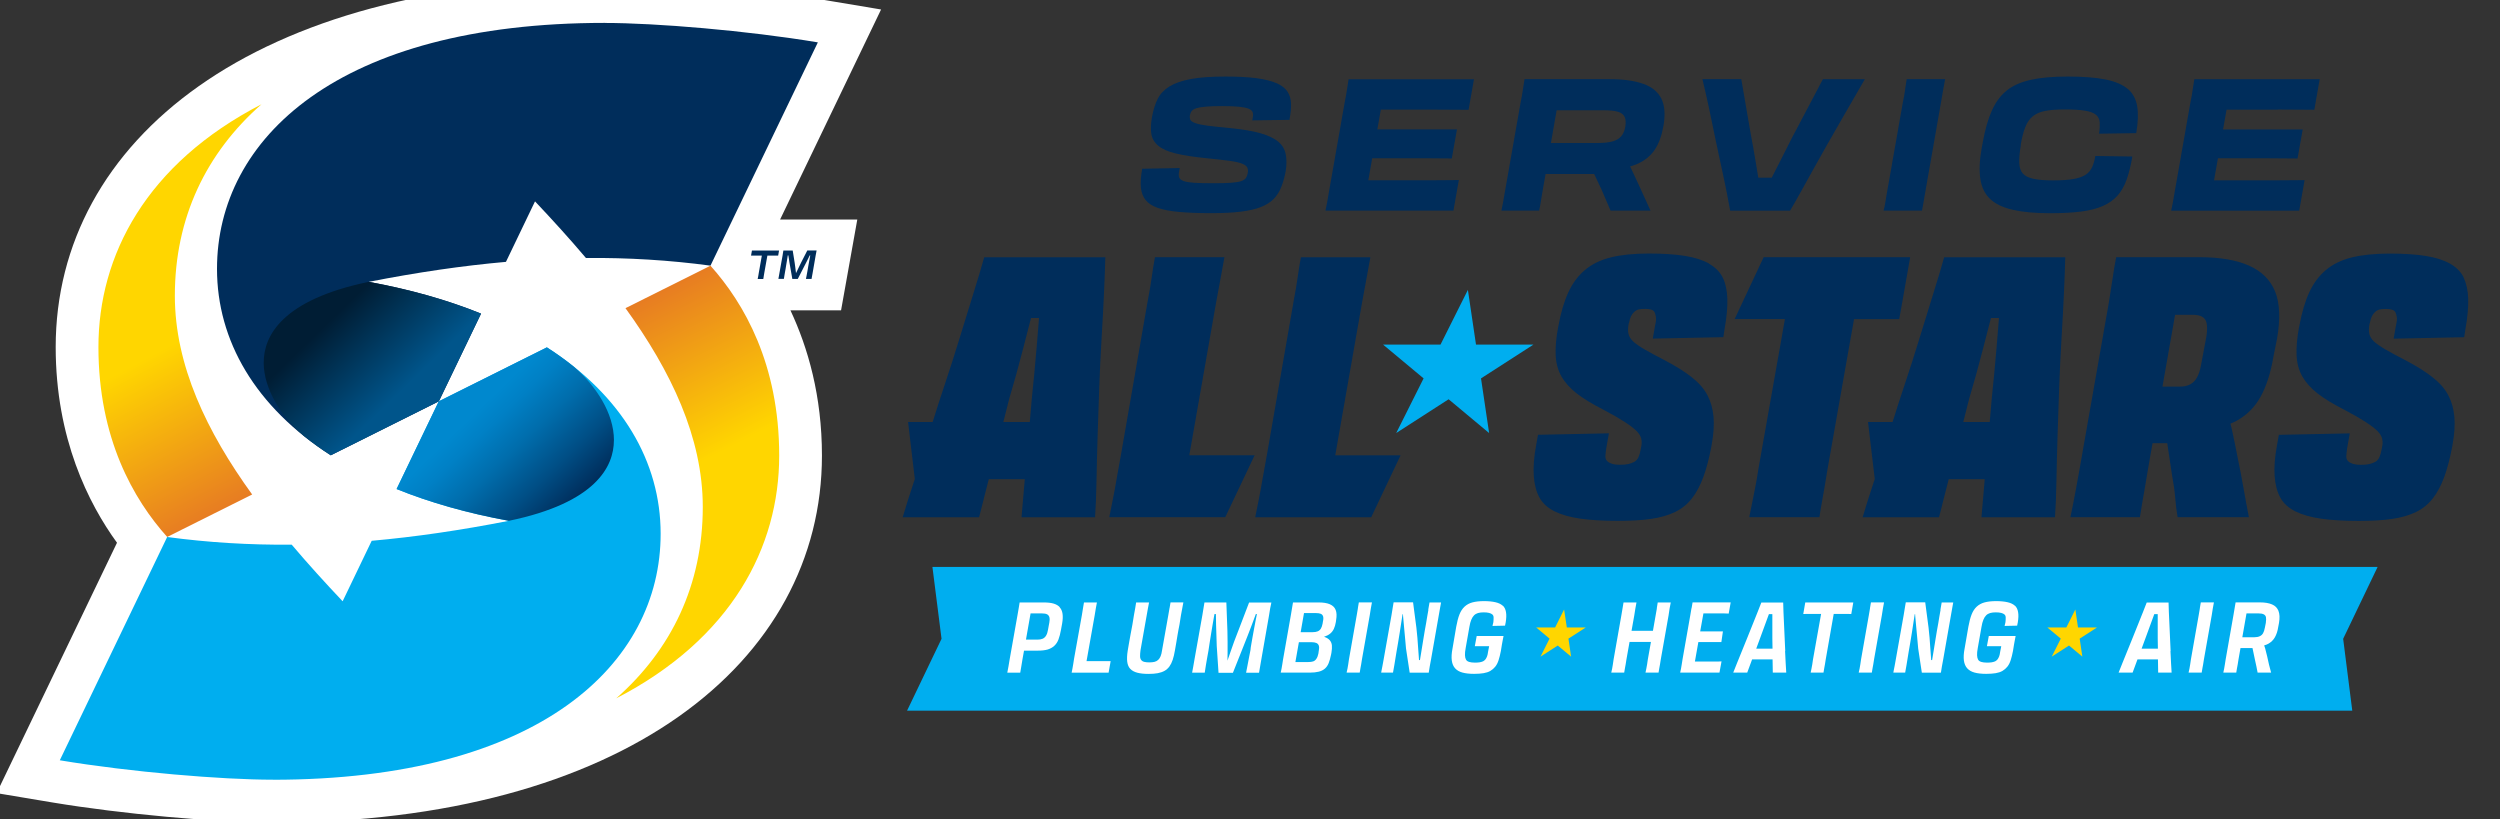 <svg width="357" height="117" viewBox="0 0 357 117" fill="none" xmlns="http://www.w3.org/2000/svg">
<rect x="0" y="0" width="357" height="117" fill="#333333" stroke="none"/>
<g clip-path="url(#clip0_709_10644)">
<path d="M182.294 11.884C181.58 11.566 180.628 11.328 179.445 11.168C178.255 11.01 176.762 10.93 174.969 10.93C172.945 10.93 171.294 11.049 170.032 11.288C168.762 11.526 167.755 11.876 166.993 12.345C166.239 12.814 165.675 13.402 165.318 14.117C164.961 14.832 164.691 15.69 164.508 16.692C164.334 17.661 164.302 18.48 164.413 19.139C164.524 19.799 164.858 20.363 165.405 20.816C165.953 21.277 166.778 21.643 167.889 21.913C169.001 22.183 170.453 22.414 172.247 22.588C173.675 22.732 174.786 22.859 175.604 22.97C176.413 23.081 177.008 23.224 177.397 23.383C177.786 23.542 178.024 23.725 178.12 23.939C178.215 24.154 178.239 24.392 178.183 24.655V24.71C178.128 24.996 178.04 25.227 177.921 25.41C177.794 25.593 177.572 25.744 177.247 25.863C176.921 25.974 176.429 26.053 175.778 26.101C175.128 26.149 174.278 26.165 173.247 26.165C172.064 26.165 171.151 26.141 170.501 26.101C169.85 26.053 169.35 25.974 169.008 25.847C168.667 25.72 168.461 25.553 168.389 25.346C168.318 25.131 168.31 24.861 168.366 24.528L168.469 23.995L163.08 24.098V24.257C162.905 25.243 162.85 26.093 162.921 26.793C162.993 27.5 163.215 28.088 163.596 28.565C163.977 29.041 164.548 29.415 165.326 29.685C166.104 29.955 167.112 30.154 168.366 30.265C169.612 30.377 171.135 30.44 172.937 30.44C174.628 30.44 176.04 30.369 177.191 30.226C178.334 30.083 179.294 29.868 180.056 29.566C180.818 29.264 181.437 28.875 181.889 28.406C182.35 27.929 182.707 27.365 182.969 26.697C183.231 26.038 183.445 25.275 183.604 24.408C183.747 23.471 183.739 22.66 183.588 21.961C183.437 21.261 183.08 20.681 182.516 20.212C181.953 19.743 181.12 19.354 180.024 19.036C178.921 18.718 177.493 18.472 175.731 18.297C174.374 18.17 173.294 18.059 172.493 17.955C171.691 17.852 171.096 17.725 170.699 17.582C170.302 17.439 170.064 17.28 169.985 17.105C169.905 16.93 169.881 16.708 169.921 16.445C169.977 16.199 170.064 15.992 170.199 15.833C170.334 15.675 170.548 15.547 170.858 15.452C171.167 15.357 171.612 15.277 172.207 15.229C172.794 15.174 173.564 15.15 174.516 15.15C175.54 15.15 176.35 15.182 176.961 15.245C177.572 15.309 178.016 15.404 178.31 15.524C178.604 15.651 178.786 15.81 178.866 16C178.945 16.191 178.961 16.422 178.905 16.692L178.826 17.192L184.159 17.113V16.954C184.318 16.143 184.381 15.412 184.358 14.761C184.334 14.109 184.159 13.545 183.842 13.068C183.524 12.591 183.008 12.194 182.294 11.876V11.884Z" fill="#002D5B"/>
<path d="M192.34 12.822C192.269 13.338 192.166 13.934 192.023 14.61L190.015 26.03C189.912 26.61 189.817 27.134 189.737 27.603C189.658 28.072 189.586 28.501 189.515 28.898C189.444 29.296 189.364 29.685 189.277 30.075H207.555L208.324 25.712C207.761 25.712 207.126 25.712 206.42 25.728C205.713 25.735 204.983 25.744 204.213 25.744H195.396L195.951 22.596H203.301C203.896 22.596 204.531 22.596 205.19 22.612C205.848 22.62 206.555 22.628 207.317 22.628L208.055 18.48H196.682L197.182 15.651H204.459C205.444 15.651 206.388 15.651 207.301 15.667C208.205 15.675 209.015 15.682 209.713 15.682L210.483 11.319H192.578C192.491 11.812 192.412 12.321 192.34 12.837V12.822Z" fill="#002D5B"/>
<path d="M234.67 11.979C233.432 11.526 231.821 11.304 229.853 11.304H217.702C217.615 11.796 217.535 12.305 217.464 12.822C217.392 13.338 217.289 13.934 217.146 14.61L215.138 26.03C215.035 26.61 214.94 27.134 214.861 27.603C214.781 28.072 214.71 28.501 214.638 28.898C214.567 29.296 214.488 29.685 214.4 30.075H219.789C219.877 29.685 219.956 29.296 220.012 28.898C220.075 28.501 220.146 28.072 220.226 27.603C220.305 27.134 220.4 26.602 220.504 26.006L220.71 24.845H227.646L228.694 27.063C228.924 27.611 229.146 28.136 229.369 28.636C229.591 29.137 229.797 29.622 229.988 30.075H235.694C235.392 29.423 235.091 28.755 234.773 28.064C234.456 27.373 234.146 26.697 233.845 26.03C233.512 25.291 233.178 24.583 232.845 23.9C232.821 23.86 232.797 23.82 232.781 23.773C233.186 23.653 233.567 23.518 233.9 23.367C234.924 22.898 235.726 22.239 236.305 21.373C236.885 20.506 237.297 19.37 237.543 17.963V17.987C237.821 16.366 237.726 15.07 237.25 14.101C236.773 13.131 235.916 12.424 234.678 11.971L234.67 11.979ZM222.297 15.746H229.004C229.9 15.746 230.591 15.818 231.067 15.969C231.543 16.119 231.853 16.366 232.004 16.708C232.154 17.049 232.186 17.494 232.099 18.043C232.011 18.607 231.829 19.068 231.543 19.418C231.258 19.767 230.853 20.022 230.313 20.18C229.773 20.339 229.051 20.419 228.131 20.419H221.472L222.289 15.738L222.297 15.746Z" fill="#002D5B"/>
<path d="M256.076 19.314C255.441 20.57 254.806 21.826 254.164 23.097C253.759 23.9 253.378 24.647 253.005 25.37H251.084C250.957 24.599 250.83 23.796 250.687 22.954C250.473 21.675 250.251 20.403 250.005 19.131L248.656 11.304H243.108C243.251 11.9 243.426 12.686 243.648 13.64C243.87 14.602 244.1 15.667 244.338 16.843C244.576 18.019 244.83 19.227 245.092 20.483C245.354 21.738 245.624 22.962 245.886 24.17C246.148 25.378 246.386 26.491 246.584 27.516C246.783 28.541 246.949 29.391 247.068 30.083H255.624C256.045 29.375 256.537 28.517 257.092 27.508C257.648 26.491 258.259 25.386 258.941 24.178C259.616 22.97 260.306 21.738 261.013 20.49C261.719 19.243 262.41 18.027 263.1 16.851C263.791 15.675 264.402 14.61 264.949 13.648C265.497 12.686 265.941 11.908 266.299 11.312H260.306L256.084 19.322L256.076 19.314Z" fill="#002D5B"/>
<path d="M272.045 12.853C271.973 13.37 271.87 13.958 271.727 14.61L269.719 26.03C269.616 26.61 269.521 27.134 269.441 27.587C269.362 28.048 269.291 28.477 269.227 28.883C269.164 29.288 269.084 29.685 268.973 30.075H274.465C274.537 29.669 274.608 29.272 274.679 28.875C274.751 28.477 274.822 28.048 274.902 27.595C274.981 27.134 275.076 26.61 275.179 26.006L277.187 14.554C277.314 13.886 277.41 13.306 277.489 12.806C277.568 12.313 277.664 11.812 277.767 11.296H272.275C272.187 11.804 272.108 12.321 272.037 12.845L272.045 12.853Z" fill="#002D5B"/>
<path d="M303.824 12.694C303.094 12.066 302.031 11.621 300.642 11.343C299.253 11.073 297.467 10.93 295.285 10.93C293.102 10.93 291.38 11.089 289.959 11.407C288.539 11.725 287.396 12.241 286.523 12.957C285.65 13.672 284.951 14.626 284.42 15.825C283.888 17.026 283.467 18.504 283.15 20.268L282.991 21.11C282.674 22.875 282.61 24.353 282.793 25.553C282.975 26.753 283.443 27.706 284.181 28.406C284.92 29.113 285.999 29.63 287.404 29.955C288.808 30.281 290.586 30.448 292.737 30.448C294.483 30.448 295.959 30.369 297.189 30.21C298.412 30.051 299.451 29.788 300.293 29.415C301.142 29.041 301.832 28.549 302.38 27.937C302.927 27.317 303.364 26.554 303.689 25.632C304.015 24.718 304.285 23.622 304.499 22.35L299.213 22.271C299.11 22.89 298.951 23.423 298.753 23.868C298.547 24.321 298.245 24.679 297.84 24.949C297.435 25.219 296.856 25.426 296.11 25.561C295.364 25.696 294.38 25.759 293.166 25.759C292.023 25.759 291.094 25.688 290.396 25.537C289.689 25.386 289.181 25.14 288.864 24.782C288.547 24.432 288.38 23.924 288.348 23.272C288.324 22.62 288.396 21.786 288.57 20.761V20.602C288.745 19.6 288.959 18.774 289.221 18.13C289.475 17.486 289.824 16.978 290.277 16.612C290.729 16.239 291.316 15.984 292.047 15.841C292.777 15.698 293.713 15.627 294.856 15.627C296.086 15.627 297.062 15.69 297.777 15.81C298.491 15.937 299.007 16.128 299.324 16.406C299.642 16.676 299.808 17.034 299.84 17.479C299.864 17.916 299.84 18.456 299.745 19.092L305.054 19.012C305.316 17.479 305.364 16.199 305.189 15.166C305.015 14.133 304.562 13.306 303.832 12.678L303.824 12.694Z" fill="#002D5B"/>
<path d="M325.231 15.643C326.215 15.643 327.159 15.643 328.072 15.659C328.977 15.667 329.786 15.675 330.485 15.675L331.254 11.312H313.35C313.262 11.804 313.183 12.313 313.112 12.829C313.04 13.346 312.937 13.942 312.794 14.617L310.786 26.038C310.683 26.618 310.588 27.142 310.508 27.611C310.429 28.08 310.358 28.509 310.286 28.906C310.215 29.304 310.135 29.693 310.048 30.083H328.326L329.096 25.72C328.532 25.72 327.897 25.72 327.191 25.735C326.485 25.744 325.754 25.751 324.985 25.751H316.167L316.723 22.604H324.072C324.667 22.604 325.302 22.604 325.961 22.62C326.62 22.628 327.326 22.636 328.088 22.636L328.826 18.488H317.453L317.953 15.659H325.231V15.643Z" fill="#002D5B"/>
<path d="M209.615 41.399L210.774 49.211H218.973L211.488 54.035L212.647 61.839L206.861 57.015L199.377 61.839L203.29 54.035L197.504 49.211H205.703L209.615 41.399Z" fill="#00AEEF"/>
<path d="M179.158 65.018L174.968 73.855H158.404C158.579 72.981 158.754 72.115 158.928 71.24C159.103 70.366 159.277 69.421 159.452 68.388C159.627 67.362 159.833 66.202 160.079 64.907L163.888 42.997C164.134 41.741 164.325 40.62 164.46 39.627C164.595 38.634 164.754 37.664 164.928 36.726H174.849C174.674 37.704 174.492 38.705 174.301 39.73C174.111 40.755 173.888 41.932 173.65 43.259L169.833 65.01H179.15L179.158 65.018ZM190.674 65.018L194.492 43.267C194.738 41.94 194.952 40.763 195.142 39.738C195.333 38.713 195.515 37.712 195.69 36.734H185.769C185.595 37.672 185.436 38.642 185.301 39.635C185.158 40.628 184.968 41.749 184.73 43.005L180.92 64.915C180.674 66.202 180.468 67.362 180.293 68.395C180.119 69.421 179.944 70.374 179.769 71.249C179.595 72.123 179.42 72.989 179.246 73.863H195.809L200 65.026H190.682L190.674 65.018ZM244.063 37.64C243.158 37.132 242.007 36.766 240.619 36.544C239.23 36.321 237.515 36.202 235.5 36.202C233.341 36.202 231.523 36.385 230.039 36.75C228.555 37.116 227.325 37.72 226.333 38.554C225.341 39.389 224.547 40.453 223.96 41.741C223.365 43.028 222.896 44.618 222.547 46.501L222.492 46.764C222.214 48.266 222.103 49.585 222.15 50.737C222.206 51.889 222.484 52.899 222.984 53.773C223.492 54.647 224.214 55.45 225.15 56.181C226.087 56.912 227.38 57.699 229.015 58.533C230.269 59.193 231.269 59.773 232.015 60.258C232.761 60.742 233.325 61.172 233.69 61.537C234.055 61.903 234.285 62.276 234.373 62.658C234.46 63.039 234.452 63.444 234.349 63.858L234.293 64.168C234.222 64.589 234.119 64.954 233.984 65.264C233.841 65.582 233.642 65.805 233.38 65.948C233.119 66.091 232.833 66.194 232.515 66.266C232.206 66.337 231.801 66.369 231.317 66.369C230.896 66.369 230.539 66.329 230.246 66.242C229.952 66.154 229.706 66.027 229.515 65.852C229.325 65.678 229.238 65.423 229.254 65.097C229.269 64.764 229.317 64.374 229.388 63.921L229.754 61.879L219.627 62.086L219.365 63.548C219.047 65.256 218.936 66.727 219.023 67.966C219.111 69.206 219.381 70.231 219.833 71.05C220.285 71.868 221 72.52 221.976 73.013C222.952 73.498 224.174 73.847 225.658 74.062C227.134 74.268 228.92 74.38 231.007 74.38C232.888 74.38 234.492 74.284 235.809 74.094C237.134 73.903 238.269 73.569 239.23 73.1C240.19 72.631 240.984 71.98 241.634 71.137C242.277 70.303 242.817 69.278 243.254 68.078C243.69 66.878 244.063 65.455 244.373 63.818L244.428 63.5C244.706 61.966 244.793 60.631 244.69 59.503C244.587 58.374 244.301 57.349 243.825 56.443C243.357 55.537 242.619 54.687 241.603 53.884C240.595 53.081 239.285 52.263 237.69 51.428C236.468 50.801 235.507 50.276 234.793 49.863C234.079 49.442 233.547 49.068 233.198 48.742C232.849 48.408 232.634 48.051 232.547 47.669C232.46 47.288 232.468 46.819 232.571 46.255L232.627 46.096C232.698 45.715 232.793 45.397 232.912 45.158C233.031 44.912 233.19 44.705 233.38 44.53C233.571 44.355 233.777 44.244 234.007 44.189C234.23 44.133 234.523 44.109 234.873 44.109C235.254 44.109 235.563 44.141 235.785 44.212C236.007 44.284 236.166 44.395 236.254 44.554C236.341 44.713 236.412 44.936 236.46 45.238C236.507 45.54 236.484 45.889 236.38 46.31L236.015 48.353L246.095 48.146L246.301 46.787C246.579 45.222 246.698 43.839 246.666 42.655C246.627 41.471 246.412 40.469 246.015 39.651C245.611 38.832 244.96 38.173 244.055 37.664L244.063 37.64ZM271.214 45.563L272.777 36.726H251.849L247.706 45.563H254.888L251.103 66.949C250.96 67.887 250.817 68.753 250.658 69.54C250.5 70.327 250.357 71.066 250.214 71.765C250.071 72.464 249.936 73.164 249.793 73.855H259.817C259.92 73.124 260.031 72.425 260.158 71.765C260.277 71.105 260.412 70.374 260.547 69.572C260.69 68.769 260.825 67.919 260.968 67.013L264.754 45.571H271.206L271.214 45.563ZM324.642 50.952C324.261 53.217 323.658 55.1 322.841 56.602C322.023 58.104 320.873 59.264 319.396 60.083C319.119 60.234 318.817 60.369 318.507 60.496C318.571 60.734 318.634 60.981 318.69 61.227C318.968 62.467 319.246 63.818 319.523 65.28C319.833 66.782 320.127 68.276 320.388 69.778C320.65 71.28 320.904 72.639 321.142 73.855H310.96C310.817 73.052 310.706 72.131 310.619 71.082C310.531 70.033 310.38 68.976 310.174 67.895L309.484 63.293H307.381L306.73 67.005C306.587 67.911 306.452 68.753 306.309 69.54C306.166 70.327 306.039 71.066 305.92 71.765C305.801 72.464 305.682 73.164 305.579 73.855H295.658C295.801 73.156 295.936 72.464 296.079 71.765C296.222 71.066 296.357 70.327 296.5 69.54C296.634 68.753 296.793 67.895 296.968 66.949L301.142 43.211C301.349 41.924 301.531 40.748 301.69 39.683C301.849 38.618 302.007 37.632 302.19 36.726H314.047C316.968 36.726 319.341 37.124 321.15 37.926C322.96 38.729 324.206 39.961 324.88 41.614C325.555 43.267 325.658 45.508 325.166 48.337L324.642 50.952ZM313.73 53.908C313.976 53.471 314.166 52.891 314.301 52.16L315.087 47.979C315.19 47.217 315.198 46.612 315.111 46.175C315.023 45.738 314.817 45.428 314.484 45.238C314.15 45.047 313.69 44.952 313.103 44.952H310.603L308.801 55.203H311.373C311.896 55.203 312.357 55.1 312.754 54.885C313.15 54.679 313.476 54.353 313.722 53.916L313.73 53.908ZM351.825 39.635C351.42 38.816 350.769 38.157 349.865 37.648C348.96 37.14 347.809 36.774 346.42 36.551C345.031 36.329 343.317 36.21 341.301 36.21C339.142 36.21 337.325 36.393 335.841 36.758C334.357 37.124 333.127 37.728 332.134 38.562C331.142 39.397 330.349 40.462 329.761 41.749C329.166 43.036 328.698 44.626 328.349 46.509L328.293 46.771C328.015 48.273 327.904 49.593 327.952 50.745C328.007 51.897 328.285 52.907 328.785 53.781C329.293 54.655 330.015 55.458 330.952 56.189C331.888 56.92 333.182 57.707 334.817 58.541C336.071 59.201 337.071 59.781 337.817 60.266C338.563 60.75 339.127 61.179 339.492 61.545C339.857 61.911 340.087 62.284 340.174 62.666C340.261 63.047 340.254 63.452 340.15 63.866L340.095 64.176C340.023 64.597 339.92 64.962 339.785 65.272C339.642 65.59 339.444 65.813 339.182 65.956C338.92 66.099 338.634 66.202 338.317 66.274C338.007 66.345 337.603 66.377 337.119 66.377C336.698 66.377 336.341 66.337 336.047 66.25C335.754 66.162 335.507 66.035 335.317 65.86C335.127 65.686 335.039 65.431 335.055 65.105C335.071 64.772 335.119 64.382 335.182 63.929L335.547 61.887L325.42 62.093L325.158 63.556C324.841 65.264 324.73 66.734 324.817 67.974C324.904 69.214 325.174 70.239 325.627 71.058C326.079 71.876 326.793 72.528 327.769 73.021C328.746 73.505 329.968 73.855 331.452 74.07C332.928 74.276 334.714 74.388 336.801 74.388C338.682 74.388 340.285 74.292 341.603 74.102C342.928 73.911 344.063 73.577 345.023 73.108C345.984 72.639 346.777 71.987 347.428 71.145C348.071 70.311 348.611 69.285 349.047 68.085C349.484 66.885 349.857 65.463 350.166 63.826L350.222 63.508C350.5 61.974 350.587 60.639 350.484 59.511C350.381 58.382 350.095 57.357 349.619 56.451C349.15 55.545 348.412 54.695 347.396 53.892C346.388 53.089 345.079 52.271 343.484 51.436C342.261 50.809 341.301 50.284 340.587 49.871C339.873 49.45 339.341 49.076 338.992 48.75C338.642 48.416 338.428 48.059 338.341 47.677C338.254 47.296 338.261 46.827 338.365 46.263L338.42 46.104C338.492 45.722 338.587 45.404 338.706 45.166C338.825 44.92 338.984 44.713 339.174 44.538C339.365 44.364 339.571 44.252 339.801 44.197C340.023 44.141 340.317 44.117 340.666 44.117C341.047 44.117 341.357 44.149 341.579 44.22C341.801 44.292 341.96 44.403 342.047 44.562C342.134 44.721 342.206 44.944 342.254 45.246C342.309 45.54 342.277 45.897 342.174 46.319L341.809 48.361L351.888 48.154L352.095 46.795C352.373 45.23 352.492 43.847 352.46 42.663C352.42 41.479 352.206 40.477 351.809 39.659L351.825 39.635ZM157.841 36.734C157.809 38.093 157.746 39.746 157.658 41.701C157.571 43.656 157.46 45.794 157.317 48.13C157.174 50.467 157.063 52.827 156.976 55.219C156.888 57.603 156.809 59.964 156.738 62.276C156.666 64.597 156.619 66.75 156.579 68.737C156.547 70.724 156.476 72.433 156.373 73.863H145.873L146.341 68.427H141.198L139.817 73.863H128.904C129.325 72.433 129.865 70.724 130.523 68.737C130.563 68.626 130.595 68.515 130.634 68.403L129.674 60.266H133.182C133.698 58.597 134.238 56.92 134.809 55.219C135.611 52.835 136.365 50.467 137.079 48.13C137.793 45.794 138.452 43.648 139.063 41.701C139.674 39.746 140.166 38.093 140.547 36.734H157.833H157.841ZM148.373 45.413H147.23C146.857 46.835 146.484 48.289 146.095 49.807C145.468 52.247 144.809 54.639 144.111 56.968L143.277 60.266H147.055L147.349 56.817C147.595 54.512 147.817 52.144 148.023 49.704C148.15 48.218 148.261 46.803 148.373 45.413ZM294.92 36.734C294.888 38.093 294.825 39.746 294.738 41.701C294.65 43.656 294.539 45.794 294.396 48.13C294.254 50.467 294.142 52.827 294.055 55.219C293.968 57.603 293.888 59.964 293.817 62.276C293.746 64.597 293.698 66.75 293.658 68.737C293.627 70.724 293.555 72.433 293.452 73.863H282.952L283.42 68.427H278.277L276.896 73.863H265.984C266.404 72.433 266.944 70.724 267.603 68.737C267.642 68.626 267.674 68.515 267.714 68.403L266.754 60.266H270.261C270.777 58.597 271.317 56.92 271.888 55.219C272.69 52.835 273.444 50.467 274.158 48.13C274.873 45.794 275.531 43.648 276.142 41.701C276.754 39.746 277.246 38.093 277.627 36.734H294.912H294.92ZM285.452 45.413H284.309C283.936 46.835 283.563 48.289 283.174 49.807C282.547 52.247 281.888 54.639 281.19 56.968L280.357 60.266H284.134L284.428 56.817C284.674 54.512 284.896 52.144 285.103 49.704C285.23 48.218 285.341 46.803 285.452 45.413Z" fill="#002D5B"/>
<path d="M335.904 101.479H129.531L134.452 91.219L133.15 80.96H339.523L334.603 91.219L335.904 101.479Z" fill="#00AEEF"/>
<path d="M151.333 86.706C151.118 86.467 150.817 86.3 150.444 86.189C150.071 86.078 149.595 86.03 149.015 86.03H145.603C145.563 86.3 145.523 86.578 145.468 86.865C145.412 87.151 145.365 87.469 145.301 87.826L144.174 94.184C144.118 94.573 144.063 94.907 144.007 95.185C143.952 95.471 143.896 95.757 143.841 96.059H145.69C145.738 95.733 145.785 95.431 145.841 95.169C145.888 94.907 145.944 94.589 145.999 94.208L146.23 92.912H148.198C148.761 92.912 149.23 92.857 149.595 92.753C149.96 92.642 150.277 92.475 150.539 92.237C150.801 91.998 151.007 91.696 151.15 91.315C151.293 90.933 151.412 90.48 151.507 89.948L151.674 89.034C151.769 88.486 151.785 88.025 151.73 87.643C151.674 87.262 151.539 86.952 151.317 86.721L151.333 86.706ZM149.825 88.994L149.658 89.924C149.603 90.274 149.507 90.552 149.38 90.766C149.253 90.981 149.087 91.124 148.888 91.212C148.682 91.299 148.436 91.339 148.15 91.339H146.507L147.166 87.596H148.801C149.111 87.596 149.349 87.635 149.523 87.723C149.69 87.81 149.801 87.953 149.857 88.152C149.904 88.359 149.904 88.637 149.833 88.994H149.825Z" fill="white"/>
<path d="M157.506 94.414H155.157L156.324 87.85C156.379 87.484 156.435 87.159 156.483 86.872C156.538 86.586 156.586 86.308 156.641 86.03H154.792C154.745 86.3 154.697 86.586 154.649 86.872C154.602 87.159 154.554 87.484 154.491 87.85L153.379 94.049C153.34 94.335 153.3 94.581 153.26 94.812C153.221 95.034 153.181 95.249 153.149 95.455C153.118 95.654 153.078 95.861 153.03 96.059H158.308L158.602 94.406C158.411 94.406 158.229 94.406 158.038 94.406C157.848 94.406 157.673 94.406 157.506 94.406V94.414Z" fill="white"/>
<path d="M167.009 86.833C166.953 87.135 166.898 87.476 166.834 87.85L165.945 92.849C165.898 93.198 165.826 93.484 165.739 93.699C165.652 93.921 165.533 94.096 165.382 94.239C165.231 94.374 165.048 94.47 164.85 94.517C164.644 94.565 164.398 94.589 164.104 94.589C163.834 94.589 163.596 94.565 163.406 94.517C163.215 94.47 163.064 94.382 162.961 94.239C162.858 94.104 162.802 93.921 162.802 93.699C162.802 93.476 162.818 93.19 162.866 92.849L163.755 87.834C163.81 87.476 163.874 87.151 163.929 86.849C163.993 86.547 164.048 86.276 164.088 86.03H162.239C162.215 86.268 162.168 86.531 162.112 86.825C162.056 87.119 161.993 87.46 161.929 87.834L161.707 89.193C161.66 89.431 161.612 89.67 161.572 89.916C161.533 90.162 161.477 90.433 161.421 90.719C161.366 91.013 161.302 91.339 161.247 91.696C161.183 92.054 161.12 92.451 161.041 92.896C160.937 93.548 160.914 94.088 160.969 94.51C161.025 94.939 161.175 95.28 161.414 95.527C161.652 95.773 161.993 95.956 162.421 96.067C162.85 96.178 163.382 96.234 164.001 96.234C164.509 96.234 164.953 96.202 165.326 96.131C165.699 96.059 166.025 95.948 166.295 95.797C166.564 95.646 166.795 95.439 166.985 95.185C167.175 94.923 167.334 94.605 167.461 94.224C167.588 93.842 167.691 93.397 167.779 92.888C167.866 92.443 167.929 92.046 167.985 91.696C168.033 91.347 168.088 91.021 168.144 90.727C168.199 90.433 168.247 90.171 168.287 89.924C168.326 89.678 168.374 89.439 168.429 89.201L168.644 87.842C168.715 87.476 168.779 87.135 168.834 86.825C168.882 86.515 168.937 86.245 168.985 86.022H167.152C167.112 86.26 167.072 86.523 167.017 86.825L167.009 86.833Z" fill="white"/>
<path d="M176.807 90.123C176.608 90.623 176.418 91.132 176.22 91.657C176.029 92.181 175.847 92.682 175.688 93.166C175.545 93.588 175.41 93.977 175.283 94.343C175.291 93.977 175.299 93.588 175.299 93.159C175.299 92.666 175.299 92.165 175.299 91.649C175.299 91.132 175.283 90.615 175.275 90.099L175.124 86.03H171.997C171.95 86.324 171.902 86.602 171.855 86.88C171.807 87.151 171.759 87.476 171.696 87.858L170.569 94.184C170.505 94.573 170.442 94.907 170.394 95.193C170.339 95.479 170.291 95.773 170.235 96.059H172.037C172.085 95.718 172.14 95.36 172.204 94.978C172.267 94.597 172.331 94.231 172.394 93.874C172.458 93.516 172.513 93.198 172.569 92.912C172.616 92.562 172.672 92.197 172.735 91.808C172.799 91.418 172.862 91.021 172.926 90.615C172.989 90.202 173.053 89.805 173.124 89.415C173.196 89.026 173.259 88.653 173.315 88.303C173.347 88.08 173.386 87.89 173.426 87.691H173.632C173.632 87.691 173.632 87.747 173.632 87.786C173.632 88.223 173.648 88.692 173.656 89.201C173.664 89.702 173.68 90.21 173.704 90.727C173.728 91.243 173.743 91.744 173.751 92.245L174.005 96.075H176.061L177.585 92.245C177.791 91.744 177.997 91.235 178.188 90.719C178.386 90.202 178.577 89.694 178.775 89.193C178.966 88.692 179.14 88.223 179.299 87.778C179.307 87.747 179.323 87.723 179.331 87.691H179.489C179.442 87.937 179.386 88.184 179.331 88.462C179.259 88.851 179.18 89.257 179.101 89.678C179.021 90.099 178.95 90.504 178.878 90.894C178.815 91.283 178.751 91.649 178.688 91.982C178.624 92.316 178.585 92.594 178.569 92.825C178.505 93.151 178.434 93.508 178.362 93.882C178.291 94.255 178.22 94.629 178.148 95.002C178.077 95.376 178.005 95.733 177.942 96.067H179.791C179.847 95.765 179.894 95.471 179.942 95.185C179.982 94.899 180.045 94.565 180.116 94.176L181.22 87.866C181.275 87.492 181.331 87.166 181.378 86.888C181.426 86.618 181.489 86.332 181.553 86.038H178.37L176.807 90.131V90.123Z" fill="white"/>
<path d="M189.917 86.292C189.512 86.118 188.981 86.03 188.322 86.03H184.639C184.592 86.3 184.544 86.586 184.497 86.872C184.449 87.159 184.393 87.492 184.33 87.866L183.219 94.176C183.179 94.43 183.147 94.668 183.108 94.883C183.068 95.098 183.036 95.304 183.005 95.487C182.973 95.678 182.933 95.861 182.885 96.051H187.044C187.536 96.051 187.957 96.004 188.314 95.916C188.671 95.829 188.965 95.678 189.195 95.479C189.425 95.28 189.608 95.01 189.735 94.692C189.862 94.367 189.981 93.961 190.076 93.484L190.132 93.19C190.195 92.801 190.219 92.467 190.195 92.181C190.171 91.895 190.076 91.649 189.909 91.45C189.743 91.251 189.505 91.092 189.187 90.973C189.147 90.957 189.092 90.949 189.052 90.933C189.076 90.933 189.1 90.925 189.116 90.918C189.449 90.806 189.727 90.663 189.949 90.48C190.171 90.298 190.346 90.067 190.473 89.805C190.6 89.535 190.695 89.209 190.759 88.827L190.798 88.541C190.901 87.945 190.878 87.469 190.735 87.103C190.592 86.737 190.314 86.467 189.909 86.292H189.917ZM188.608 87.651C188.774 87.723 188.886 87.85 188.941 88.025C188.989 88.207 188.989 88.438 188.917 88.732L188.862 89.074C188.806 89.368 188.719 89.598 188.616 89.773C188.505 89.948 188.362 90.075 188.171 90.155C187.981 90.234 187.743 90.274 187.449 90.274H185.735L186.211 87.548H187.925C188.211 87.548 188.433 87.58 188.6 87.651H188.608ZM188.322 92.912L188.266 93.333C188.203 93.643 188.108 93.89 187.981 94.073C187.862 94.255 187.711 94.382 187.528 94.446C187.354 94.51 187.108 94.541 186.798 94.541H184.981L185.481 91.704H187.266C187.576 91.704 187.814 91.744 187.989 91.823C188.155 91.903 188.274 92.03 188.33 92.205C188.385 92.38 188.385 92.61 188.33 92.904L188.322 92.912Z" fill="white"/>
<path d="M193.907 86.872C193.859 87.159 193.804 87.484 193.74 87.858L192.629 94.168C192.59 94.422 192.558 94.653 192.526 94.867C192.494 95.082 192.455 95.28 192.423 95.471C192.383 95.662 192.344 95.853 192.296 96.043H194.169C194.201 95.853 194.232 95.662 194.264 95.471C194.304 95.28 194.336 95.074 194.375 94.867C194.415 94.653 194.447 94.422 194.486 94.168L195.597 87.882C195.653 87.508 195.709 87.174 195.756 86.88C195.804 86.586 195.859 86.3 195.915 86.022H194.042C193.994 86.308 193.947 86.586 193.899 86.872H193.907Z" fill="white"/>
<path d="M203.977 87.079C203.921 87.413 203.857 87.739 203.802 88.064C203.738 88.382 203.691 88.692 203.651 88.978C203.596 89.272 203.532 89.622 203.461 90.035C203.389 90.449 203.318 90.894 203.238 91.378C203.167 91.855 203.088 92.332 203.008 92.801C202.929 93.27 202.857 93.707 202.794 94.104C202.786 94.16 202.778 94.2 202.77 94.255H202.635C202.627 94.112 202.619 93.961 202.603 93.802C202.564 93.405 202.532 92.976 202.508 92.507C202.484 92.038 202.453 91.569 202.405 91.084C202.357 90.608 202.31 90.123 202.262 89.646L201.786 86.014H199.008C198.961 86.308 198.913 86.586 198.865 86.865C198.818 87.135 198.77 87.46 198.707 87.842L197.58 94.184C197.54 94.374 197.508 94.549 197.484 94.716C197.461 94.883 197.437 95.034 197.397 95.185C197.365 95.328 197.334 95.479 197.31 95.622C197.286 95.765 197.262 95.908 197.23 96.051H198.921C198.984 95.678 199.048 95.32 199.111 94.978C199.175 94.637 199.223 94.311 199.27 94.001C199.318 93.691 199.365 93.397 199.413 93.127C199.477 92.753 199.556 92.324 199.635 91.839C199.723 91.362 199.802 90.854 199.881 90.337C199.961 89.813 200.04 89.312 200.111 88.835C200.175 88.422 200.23 88.049 200.286 87.707H200.342C200.35 87.818 200.357 87.929 200.365 88.056C200.405 88.494 200.445 88.963 200.492 89.463C200.54 89.964 200.588 90.472 200.635 91.005C200.683 91.529 200.73 92.062 200.778 92.602L201.302 96.059H204.024C204.072 95.749 204.119 95.447 204.167 95.161C204.215 94.875 204.278 94.549 204.35 94.176L205.461 87.85C205.524 87.46 205.588 87.135 205.635 86.856C205.683 86.578 205.738 86.3 205.786 86.03H204.135C204.072 86.396 204.008 86.745 203.953 87.079H203.977Z" fill="white"/>
<path d="M214.579 86.491C214.341 86.268 213.999 86.102 213.547 85.998C213.095 85.895 212.547 85.839 211.912 85.839C211.277 85.839 210.706 85.903 210.261 86.022C209.817 86.141 209.444 86.348 209.142 86.626C208.833 86.912 208.595 87.278 208.412 87.739C208.23 88.2 208.079 88.78 207.952 89.479L207.42 92.602C207.285 93.286 207.253 93.866 207.317 94.327C207.38 94.788 207.539 95.161 207.793 95.439C208.055 95.725 208.396 95.924 208.841 96.043C209.285 96.163 209.833 96.226 210.499 96.226C211.015 96.226 211.468 96.194 211.849 96.131C212.23 96.067 212.555 95.964 212.825 95.805C213.095 95.646 213.325 95.447 213.523 95.201C213.722 94.955 213.88 94.645 213.999 94.271C214.118 93.898 214.23 93.461 214.325 92.96C214.372 92.642 214.42 92.364 214.46 92.125C214.499 91.887 214.539 91.672 214.579 91.466C214.618 91.267 214.658 91.053 214.706 90.822H210.872L210.603 92.276H212.65L212.491 93.095C212.46 93.341 212.42 93.548 212.357 93.715C212.293 93.882 212.214 94.033 212.126 94.152C212.031 94.271 211.912 94.367 211.777 94.438C211.634 94.502 211.468 94.549 211.277 94.581C211.087 94.613 210.857 94.621 210.595 94.621C210.285 94.621 210.023 94.589 209.809 94.525C209.595 94.462 209.436 94.359 209.349 94.2C209.261 94.041 209.206 93.834 209.198 93.564C209.182 93.294 209.222 92.952 209.301 92.523L209.833 89.503C209.896 89.106 209.984 88.78 210.095 88.51C210.206 88.239 210.333 88.033 210.491 87.874C210.65 87.715 210.833 87.612 211.063 87.54C211.285 87.476 211.555 87.445 211.864 87.445C212.174 87.445 212.436 87.469 212.642 87.524C212.849 87.58 213.007 87.651 213.118 87.754C213.23 87.858 213.285 88.001 213.285 88.184C213.285 88.367 213.285 88.589 213.253 88.843L213.126 89.384L214.92 89.344L215.015 88.867C215.11 88.287 215.126 87.794 215.055 87.405C214.991 87.016 214.841 86.706 214.603 86.483L214.579 86.491Z" fill="white"/>
<path d="M236.603 86.872C236.547 87.159 236.492 87.484 236.428 87.858L236.04 90.075H232.984L233.373 87.89C233.428 87.516 233.484 87.182 233.532 86.888C233.587 86.594 233.635 86.308 233.69 86.03H231.841C231.794 86.316 231.746 86.594 231.698 86.88C231.651 87.166 231.595 87.492 231.532 87.866L230.42 94.176C230.381 94.43 230.349 94.661 230.317 94.875C230.286 95.09 230.246 95.288 230.214 95.479C230.174 95.67 230.135 95.861 230.087 96.051H231.936C231.968 95.861 232 95.67 232.032 95.479C232.071 95.288 232.103 95.082 232.143 94.875C232.182 94.661 232.214 94.43 232.254 94.176L232.698 91.672H235.754L235.309 94.176C235.27 94.43 235.238 94.661 235.206 94.875C235.174 95.09 235.135 95.288 235.095 95.479C235.055 95.67 235.016 95.861 234.976 96.051H236.841C236.873 95.861 236.905 95.67 236.936 95.479C236.976 95.288 237.008 95.082 237.047 94.875C237.087 94.661 237.119 94.43 237.159 94.176L238.27 87.89C238.325 87.516 238.381 87.182 238.42 86.888C238.468 86.594 238.524 86.308 238.587 86.03H236.722C236.682 86.316 236.643 86.594 236.587 86.88L236.603 86.872Z" fill="white"/>
<path d="M241.541 86.865C241.494 87.151 241.438 87.484 241.374 87.858L240.263 94.168C240.224 94.422 240.192 94.661 240.152 94.875C240.113 95.09 240.081 95.296 240.049 95.479C240.017 95.67 239.978 95.853 239.93 96.043H245.541L245.835 94.446C245.66 94.454 245.47 94.462 245.271 94.47C245.073 94.47 244.867 94.47 244.66 94.47C244.454 94.47 244.224 94.47 243.994 94.47C243.763 94.47 243.541 94.47 243.327 94.47H242.033L242.525 91.688H244.779C244.954 91.688 245.128 91.688 245.303 91.688C245.47 91.688 245.644 91.688 245.811 91.688L246.033 90.162H242.787L243.248 87.596H244.668C244.922 87.596 245.184 87.596 245.454 87.596C245.724 87.596 245.978 87.596 246.216 87.596C246.454 87.596 246.668 87.612 246.859 87.62L247.144 86.022H241.7C241.652 86.292 241.605 86.578 241.557 86.865H241.541Z" fill="white"/>
<path d="M254.933 92.976C254.901 92.348 254.869 91.696 254.845 91.037C254.822 90.369 254.79 89.725 254.758 89.098C254.726 88.47 254.703 87.882 254.679 87.357C254.663 86.825 254.647 86.388 254.639 86.038H251.52C251.385 86.388 251.218 86.825 251.004 87.357C250.79 87.89 250.56 88.47 250.306 89.098C250.052 89.725 249.798 90.377 249.528 91.037C249.266 91.696 249.004 92.348 248.742 92.976C248.48 93.604 248.25 94.192 248.036 94.716C247.822 95.249 247.647 95.694 247.504 96.051H249.504L250.203 94.16H253.123L253.155 96.051H255.076C255.052 95.694 255.02 95.249 254.996 94.716C254.972 94.184 254.941 93.604 254.909 92.976H254.933ZM250.79 92.626L251.322 91.188C251.56 90.568 251.782 89.956 251.996 89.344C252.203 88.756 252.401 88.207 252.599 87.699H253.091C253.091 88.207 253.091 88.756 253.091 89.328V91.156L253.115 92.626H250.782H250.79Z" fill="white"/>
<path d="M257.514 87.683C257.689 87.675 257.863 87.667 258.022 87.667H260.054L258.895 94.176C258.855 94.43 258.823 94.661 258.792 94.875C258.76 95.09 258.72 95.288 258.681 95.479C258.641 95.67 258.601 95.861 258.562 96.051H260.395C260.427 95.861 260.458 95.67 260.49 95.479C260.53 95.288 260.562 95.082 260.601 94.875C260.641 94.661 260.673 94.43 260.712 94.176L261.855 87.667H263.8C263.974 87.667 264.165 87.667 264.363 87.683L264.649 86.03H257.792L257.506 87.683H257.514Z" fill="white"/>
<path d="M267.036 86.872C266.988 87.159 266.932 87.484 266.869 87.858L265.758 94.168C265.718 94.422 265.686 94.653 265.655 94.867C265.623 95.082 265.583 95.28 265.551 95.471C265.512 95.662 265.472 95.853 265.424 96.043H267.297C267.329 95.853 267.361 95.662 267.393 95.471C267.432 95.28 267.464 95.074 267.504 94.867C267.543 94.653 267.575 94.422 267.615 94.168L268.726 87.882C268.782 87.508 268.837 87.174 268.885 86.88C268.932 86.586 268.988 86.3 269.043 86.022H267.17C267.123 86.308 267.075 86.586 267.028 86.872H267.036Z" fill="white"/>
<path d="M277.114 87.079C277.058 87.413 276.995 87.739 276.939 88.064C276.876 88.382 276.828 88.692 276.789 88.978C276.733 89.272 276.669 89.622 276.598 90.035C276.527 90.449 276.455 90.894 276.376 91.378C276.304 91.855 276.225 92.332 276.146 92.801C276.066 93.27 275.995 93.707 275.931 94.104C275.923 94.16 275.916 94.2 275.908 94.255H275.773C275.765 94.112 275.757 93.961 275.741 93.802C275.701 93.405 275.67 92.976 275.646 92.507C275.622 92.038 275.59 91.569 275.543 91.084C275.495 90.608 275.447 90.123 275.4 89.646L274.923 86.014H272.146C272.098 86.308 272.05 86.586 272.003 86.865C271.955 87.135 271.908 87.46 271.844 87.842L270.717 94.184C270.677 94.374 270.646 94.549 270.622 94.716C270.598 94.883 270.574 95.034 270.535 95.185C270.503 95.328 270.471 95.479 270.447 95.622C270.423 95.765 270.4 95.908 270.368 96.051H272.058C272.122 95.678 272.185 95.32 272.249 94.978C272.312 94.637 272.36 94.311 272.408 94.001C272.455 93.691 272.503 93.397 272.55 93.127C272.614 92.753 272.693 92.324 272.773 91.839C272.86 91.362 272.939 90.854 273.019 90.337C273.098 89.813 273.177 89.312 273.249 88.835C273.312 88.422 273.368 88.049 273.423 87.707H273.479C273.487 87.818 273.495 87.929 273.503 88.056C273.543 88.494 273.582 88.963 273.63 89.463C273.677 89.964 273.725 90.472 273.773 91.005C273.82 91.529 273.868 92.062 273.916 92.602L274.439 96.059H277.162C277.209 95.749 277.257 95.447 277.304 95.161C277.352 94.875 277.416 94.549 277.487 94.176L278.598 87.85C278.662 87.46 278.725 87.135 278.773 86.856C278.82 86.578 278.876 86.3 278.923 86.03H277.273C277.209 86.396 277.146 86.745 277.09 87.079H277.114Z" fill="white"/>
<path d="M287.715 86.491C287.477 86.268 287.136 86.102 286.683 85.998C286.231 85.895 285.683 85.839 285.048 85.839C284.414 85.839 283.842 85.903 283.398 86.022C282.953 86.141 282.58 86.348 282.279 86.626C281.969 86.912 281.731 87.278 281.548 87.739C281.366 88.2 281.215 88.78 281.088 89.479L280.548 92.602C280.414 93.286 280.382 93.866 280.445 94.327C280.509 94.788 280.668 95.161 280.921 95.439C281.183 95.725 281.525 95.924 281.969 96.043C282.406 96.163 282.961 96.226 283.628 96.226C284.144 96.226 284.596 96.194 284.977 96.131C285.358 96.067 285.683 95.964 285.953 95.805C286.223 95.646 286.453 95.447 286.652 95.201C286.85 94.955 287.009 94.645 287.128 94.271C287.247 93.898 287.358 93.461 287.453 92.96C287.501 92.642 287.548 92.364 287.588 92.125C287.628 91.887 287.667 91.672 287.707 91.466C287.747 91.267 287.787 91.053 287.834 90.822H284.001L283.731 92.276H285.779L285.62 93.095C285.588 93.341 285.548 93.548 285.485 93.715C285.421 93.882 285.342 94.033 285.255 94.152C285.16 94.271 285.041 94.367 284.906 94.438C284.763 94.502 284.596 94.549 284.406 94.581C284.215 94.613 283.985 94.621 283.723 94.621C283.414 94.621 283.152 94.589 282.937 94.525C282.723 94.462 282.564 94.359 282.477 94.2C282.39 94.041 282.334 93.834 282.326 93.564C282.31 93.294 282.35 92.952 282.429 92.523L282.961 89.503C283.025 89.106 283.112 88.78 283.223 88.51C283.334 88.239 283.461 88.033 283.62 87.874C283.771 87.715 283.961 87.612 284.191 87.54C284.414 87.476 284.683 87.445 284.993 87.445C285.302 87.445 285.564 87.469 285.771 87.524C285.977 87.58 286.136 87.651 286.247 87.754C286.358 87.858 286.414 88.001 286.414 88.184C286.414 88.367 286.414 88.589 286.382 88.843L286.255 89.384L288.048 89.344L288.144 88.867C288.239 88.287 288.255 87.794 288.183 87.405C288.12 87.016 287.969 86.706 287.731 86.483L287.715 86.491Z" fill="white"/>
<path d="M309.965 92.976C309.933 92.348 309.901 91.696 309.877 91.037C309.853 90.369 309.822 89.725 309.79 89.098C309.758 88.47 309.734 87.882 309.711 87.357C309.695 86.825 309.679 86.388 309.671 86.038H306.552C306.417 86.388 306.25 86.825 306.036 87.357C305.822 87.89 305.592 88.47 305.338 89.098C305.084 89.725 304.83 90.377 304.56 91.037C304.298 91.696 304.036 92.348 303.774 92.976C303.512 93.604 303.282 94.192 303.068 94.716C302.853 95.249 302.679 95.694 302.536 96.051H304.536L305.234 94.16H308.155L308.187 96.051H310.107C310.084 95.694 310.052 95.249 310.028 94.716C310.004 94.184 309.973 93.604 309.941 92.976H309.965ZM305.822 92.626L306.353 91.188C306.592 90.568 306.814 89.956 307.028 89.344C307.234 88.756 307.433 88.207 307.631 87.699H308.123C308.123 88.207 308.123 88.756 308.123 89.328V91.156L308.147 92.626H305.814H305.822Z" fill="white"/>
<path d="M314.14 86.872C314.092 87.159 314.037 87.484 313.973 87.858L312.862 94.168C312.823 94.422 312.791 94.653 312.759 94.867C312.727 95.082 312.688 95.28 312.656 95.471C312.616 95.662 312.577 95.853 312.529 96.043H314.402C314.434 95.853 314.465 95.662 314.497 95.471C314.537 95.28 314.569 95.074 314.608 94.867C314.648 94.653 314.68 94.422 314.719 94.168L315.831 87.882C315.886 87.508 315.942 87.174 315.989 86.88C316.037 86.586 316.092 86.3 316.148 86.022H314.275C314.227 86.308 314.18 86.586 314.132 86.872H314.14Z" fill="white"/>
<path d="M325.371 87.238C325.196 86.809 324.887 86.491 324.442 86.308C323.998 86.118 323.427 86.022 322.744 86.022H319.244C319.196 86.292 319.149 86.578 319.101 86.865C319.053 87.151 318.998 87.484 318.934 87.858L317.823 94.168C317.784 94.422 317.752 94.661 317.712 94.875C317.673 95.09 317.641 95.296 317.609 95.479C317.577 95.67 317.538 95.853 317.49 96.043H319.339C319.371 95.853 319.403 95.662 319.434 95.471C319.474 95.28 319.506 95.074 319.546 94.867C319.585 94.653 319.617 94.422 319.657 94.168L319.942 92.547H321.657L322.022 94.287C322.093 94.589 322.165 94.891 322.22 95.193C322.276 95.495 322.331 95.781 322.387 96.051H324.315C324.212 95.686 324.109 95.304 324.014 94.907C323.919 94.51 323.831 94.12 323.752 93.731C323.649 93.333 323.553 92.96 323.466 92.594C323.426 92.435 323.371 92.308 323.323 92.165C323.538 92.102 323.744 92.03 323.919 91.927C324.315 91.704 324.633 91.394 324.855 91.005C325.077 90.608 325.244 90.123 325.331 89.535L325.442 88.955C325.561 88.239 325.538 87.667 325.363 87.23L325.371 87.238ZM323.569 88.907L323.427 89.614C323.363 89.964 323.276 90.234 323.165 90.425C323.054 90.615 322.903 90.758 322.688 90.854C322.482 90.949 322.236 90.997 321.942 90.997H320.204L320.8 87.596H322.546C322.839 87.596 323.069 87.635 323.252 87.723C323.427 87.81 323.538 87.945 323.577 88.128C323.617 88.311 323.609 88.573 323.561 88.915L323.569 88.907Z" fill="white"/>
<path d="M223.743 89.606L223.354 87.031L222.069 89.606H219.37L221.275 91.196L219.981 93.77L222.45 92.181L224.354 93.77L223.974 91.196L226.442 89.606H223.743Z" fill="#FFD600"/>
<path d="M296.739 89.606L296.359 87.031L295.073 89.606H292.366L294.279 91.196L292.986 93.77L295.454 92.181L297.359 93.77L296.978 91.196L299.446 89.606H296.739Z" fill="#FFD600"/>
<path d="M125.811 1.354L117.787 0.011C108.033 -1.618 94.517 -2.85 86.366 -2.85C36.327 -2.85 7.953 20.069 7.953 49.561C7.953 62.642 12.66 71.932 16.707 77.503L-0.483 113.257L7.541 114.6C17.295 116.229 30.811 117.461 38.961 117.461C89.001 117.461 117.374 94.541 117.374 65.05C117.374 56.538 115.374 49.64 112.874 44.316H120.104L122.422 31.346H111.398L125.819 1.354H125.811Z" fill="white"/>
<path d="M37.374 14.872C20.842 23.399 14.056 36.512 14.056 49.561C14.056 62.61 19.072 71.328 23.874 76.676L36.008 70.613C29.524 61.648 24.969 52.167 24.969 42.226C24.969 31.14 29.405 21.865 37.366 14.864L37.374 14.872Z" fill="url(#paint0_linear_709_10644)"/>
<path d="M86.369 3.269C48.25 3.269 30.988 19.839 30.988 38.395C30.988 48.631 36.456 58.104 47.234 65.018L62.67 57.309L68.694 44.785C63.988 42.877 58.639 41.344 52.662 40.247C59.591 38.888 66.067 37.942 72.25 37.394L76.4 28.755C78.892 31.394 81.345 34.088 83.67 36.838C89.726 36.79 95.599 37.148 101.456 37.934L116.789 6.051C106.646 4.358 93.615 3.277 86.369 3.277V3.269Z" fill="#002D5B"/>
<path d="M87.953 99.747C104.484 91.219 111.27 78.107 111.27 65.058C111.27 52.009 106.254 43.291 101.453 37.942L89.318 44.006C95.802 52.97 100.357 62.451 100.357 72.393C100.357 83.479 95.921 92.753 87.961 99.755L87.953 99.747Z" fill="url(#paint1_linear_709_10644)"/>
<path d="M38.959 111.349C77.079 111.349 94.34 94.78 94.34 76.223C94.34 65.98 88.872 56.515 78.094 49.601L62.658 57.309L56.634 69.834C61.34 71.741 66.69 73.275 72.666 74.372C65.737 75.731 59.261 76.676 53.078 77.225L48.928 85.863C46.436 83.225 43.983 80.531 41.658 77.781C35.602 77.829 29.729 77.471 23.872 76.684L8.539 108.568C18.682 110.261 31.713 111.341 38.959 111.341V111.349Z" fill="#00AEEF"/>
<path d="M37.653 51.738C37.653 55.64 40.24 59.535 43.391 62.26C44.581 63.222 45.867 64.144 47.232 65.018L62.668 57.309L68.692 44.785C63.986 42.877 58.637 41.344 52.66 40.247C40.232 42.814 37.66 48.003 37.66 51.746L37.653 51.738Z" fill="url(#paint2_linear_709_10644)"/>
<path d="M87.672 62.88C87.672 58.978 85.085 55.084 81.934 52.358C80.743 51.397 79.457 50.475 78.092 49.601L62.656 57.309L56.632 69.834C61.338 71.741 66.688 73.275 72.664 74.372C85.092 71.805 87.664 66.615 87.664 62.872L87.672 62.88Z" fill="url(#paint3_linear_709_10644)"/>
<path d="M107.377 35.773L107.25 36.496C107.377 36.496 107.488 36.496 107.583 36.496C107.679 36.496 107.774 36.496 107.853 36.496H108.79L108.337 39.063C108.321 39.166 108.298 39.27 108.29 39.357C108.274 39.444 108.258 39.532 108.242 39.611C108.226 39.691 108.21 39.77 108.194 39.842H108.996C109.004 39.762 109.02 39.691 109.036 39.611C109.052 39.532 109.06 39.452 109.075 39.357C109.091 39.27 109.107 39.174 109.123 39.071L109.583 36.496H110.734C110.853 36.496 110.98 36.496 111.123 36.496L111.25 35.773H107.377Z" fill="#002D5B"/>
<path d="M115.279 35.773L114.39 37.513C114.295 37.704 114.199 37.903 114.104 38.101C114.009 38.3 113.922 38.483 113.834 38.665C113.779 38.793 113.723 38.896 113.668 39.007C113.652 38.896 113.644 38.785 113.628 38.665C113.604 38.483 113.58 38.292 113.557 38.101C113.533 37.903 113.501 37.712 113.477 37.513L113.199 35.773H111.866C111.85 35.876 111.834 35.995 111.811 36.106C111.787 36.226 111.771 36.361 111.747 36.512L111.295 39.039C111.271 39.206 111.247 39.341 111.223 39.452C111.199 39.563 111.176 39.691 111.152 39.826H111.938C111.961 39.675 111.993 39.508 112.017 39.333C112.049 39.158 112.073 38.983 112.104 38.824C112.136 38.657 112.16 38.507 112.184 38.379C112.199 38.252 112.223 38.117 112.247 37.982C112.271 37.839 112.295 37.704 112.319 37.553C112.342 37.41 112.366 37.267 112.39 37.132C112.414 36.996 112.438 36.861 112.453 36.734C112.469 36.639 112.477 36.559 112.493 36.472H112.58C112.58 36.472 112.58 36.496 112.58 36.512C112.604 36.663 112.636 36.822 112.66 36.996C112.684 37.163 112.715 37.338 112.739 37.521C112.771 37.704 112.803 37.879 112.834 38.061L113.144 39.834H113.922L114.834 38.053C114.93 37.871 115.017 37.696 115.112 37.513C115.207 37.33 115.295 37.156 115.374 36.989C115.453 36.822 115.533 36.655 115.612 36.504C115.612 36.496 115.62 36.488 115.628 36.472H115.707C115.692 36.575 115.668 36.679 115.644 36.79C115.62 36.933 115.588 37.076 115.565 37.227C115.533 37.378 115.509 37.521 115.485 37.664C115.461 37.807 115.438 37.934 115.414 38.045C115.39 38.157 115.374 38.26 115.366 38.34C115.342 38.491 115.311 38.657 115.279 38.832C115.247 39.007 115.215 39.182 115.184 39.349C115.152 39.524 115.12 39.683 115.088 39.834H115.89C115.906 39.714 115.93 39.595 115.953 39.468C115.977 39.341 116.001 39.206 116.033 39.039L116.477 36.48C116.501 36.337 116.525 36.21 116.549 36.099C116.565 35.987 116.588 35.876 116.612 35.765H115.255L115.279 35.773Z" fill="#002D5B"/>
</g>
<defs>
<linearGradient id="paint0_linear_709_10644" x1="18.85" y1="24.726" x2="41.675" y2="67.607" gradientUnits="userSpaceOnUse">
<stop offset="0.5" stop-color="#FFD600"/>
<stop offset="1" stop-color="#E77C22"/>
</linearGradient>
<linearGradient id="paint1_linear_709_10644" x1="106.334" y1="90.369" x2="84.048" y2="46.684" gradientUnits="userSpaceOnUse">
<stop offset="0.5" stop-color="#FFD600"/>
<stop offset="1" stop-color="#E77C22"/>
</linearGradient>
<linearGradient id="paint2_linear_709_10644" x1="61.097" y1="58.827" x2="44.503" y2="41.668" gradientUnits="userSpaceOnUse">
<stop offset="0.2" stop-color="#00558B"/>
<stop offset="0.8" stop-color="#001D34"/>
</linearGradient>
<linearGradient id="paint3_linear_709_10644" x1="64.227" y1="55.791" x2="80.814" y2="72.951" gradientUnits="userSpaceOnUse">
<stop offset="0.2" stop-color="#0088CE"/>
<stop offset="0.32" stop-color="#0080C5"/>
<stop offset="0.52" stop-color="#006DAC"/>
<stop offset="0.77" stop-color="#004E85"/>
<stop offset="1" stop-color="#002D5B"/>
</linearGradient>
<clipPath id="clip0_709_10644">
<rect width="357" height="117" fill="white"/>
</clipPath>
</defs>
</svg>

